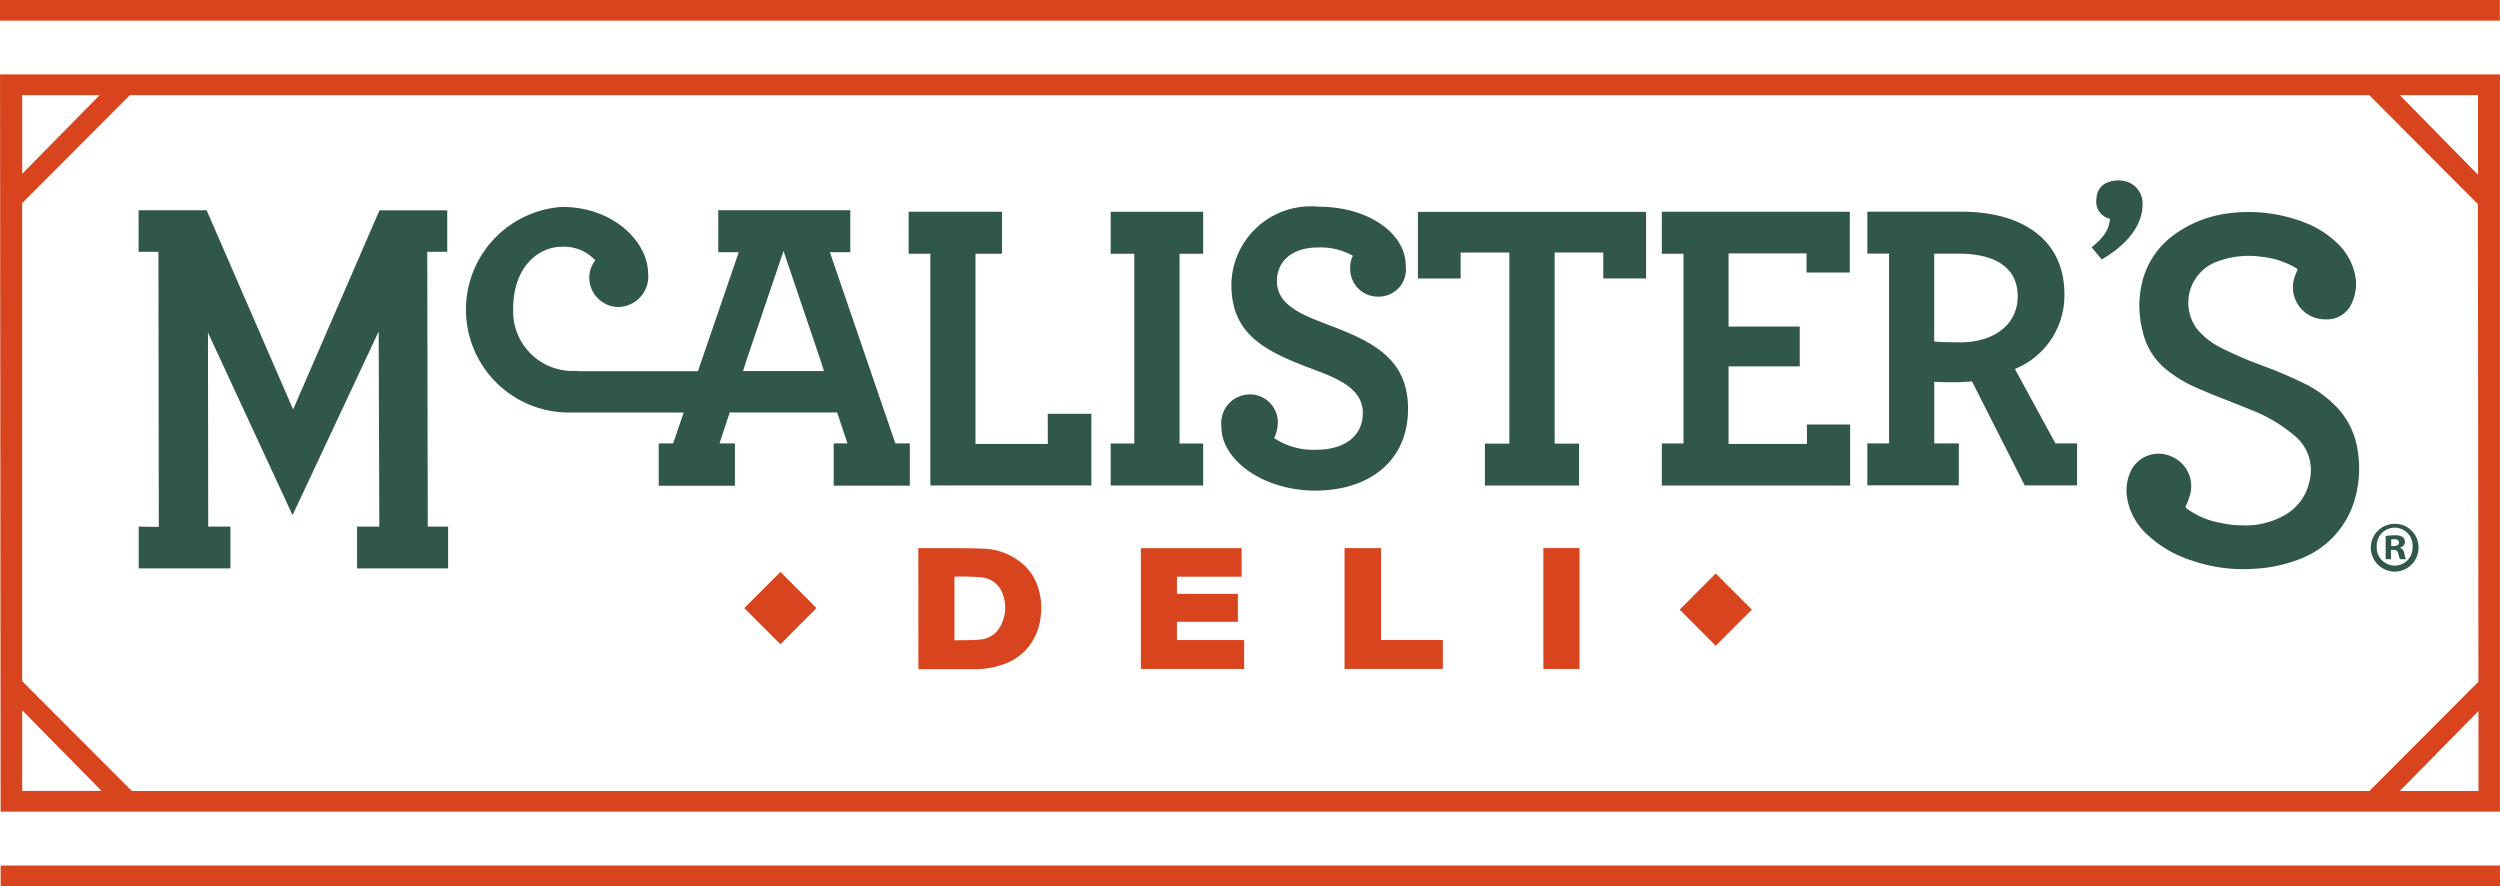 <svg id="McAlister_s_Deli_on_white" data-name="McAlister’s Deli® on white" xmlns="http://www.w3.org/2000/svg" width="202.291" height="71.704" viewBox="0 0 202.291 71.704">
  <path id="Path_72904" data-name="Path 72904" d="M0,0,.047,59.656H202.28V0ZM194.175,1.676h6.335v6.44ZM1.787,49.09V10.413l8.72-8.737h181.2L200.5,10.5l.041,38.642-8.825,8.843H10.671ZM1.793,1.676H8.058L1.793,8.04Zm0,49.776L8.222,57.98H1.793Zm198.752.059v6.47h-6.364Z" transform="translate(0.004 6.022)" fill="#d8441d"/>
  <path id="Path_72905" data-name="Path 72905" d="M216.5-13.01H418.78v-1.67H216.5Z" transform="translate(-216.5 14.68)" fill="#d8441d"/>
  <path id="Path_72906" data-name="Path 72906" d="M216.509-1.059H418.748v-1.67H216.509Z" transform="translate(-216.457 72.763)" fill="#d8441d"/>
  <path id="Path_72907" data-name="Path 72907" d="M9.341,15.582H3.487V.193H5.632v-3.4H-1.922v3.4H-.164V18.945H12.863v-5.8H9.335Z" transform="translate(75.445 20.339)" fill="#305749"/>
  <path id="Path_72908" data-name="Path 72908" d="M0,2.819H1.91V18.172H0v3.4H7.483v-3.4H5.573V2.819h1.91V-.58H0Z" transform="translate(89.873 17.715)" fill="#305749"/>
  <path id="Path_72909" data-name="Path 72909" d="M6.985,7.875c-2.133-.8-3.915-1.617-3.915-3.44C3.07,2.823,4.3,1.71,6.4,1.71a5.312,5.312,0,0,1,2.819.674A2.024,2.024,0,0,0,9,3.427a2.238,2.238,0,0,0,2.233,2.262h.094a2.2,2.2,0,0,0,2.186-2.215c0-.088-.012-.188-.018-.281,0-2.66-3.077-4.782-7.056-4.782A6.425,6.425,0,0,0-.586,4.183c-.018.182-.029.352-.029.527,0,4.108,2.784,5.426,6.727,6.9,2.133.779,3.909,1.653,3.909,3.475,0,1.91-1.477,2.995-3.815,2.995a5.727,5.727,0,0,1-3.364-.943,2.906,2.906,0,0,0,.3-1.348A2.262,2.262,0,0,0,.814,13.6H.808a2.315,2.315,0,0,0-2.244,2.379c0,.082.006.164.012.246,0,2.7,3.4,5.157,7.595,5.157,4.372,0,7.507-2.4,7.507-6.6.006-4.108-2.877-5.485-6.692-6.9" transform="translate(100.254 18.314)" fill="#305749"/>
  <path id="Path_72911" data-name="Path 72911" d="M0,4.471H3.457v-2.1H7.4V17.832H5.421v3.393h7.618V17.832H11.064V2.368H15v2.1h3.463V-.92H0Z" transform="translate(114.732 18.063)" fill="#305749"/>
  <path id="Path_72912" data-name="Path 72912" d="M9.74,15.582H3.4V9.311H9.16V6.082H3.4V.164H9.71V1.716h3.5V-3.206H-2v3.4H-.246V15.546H-2v3.4H13.238V14.011H9.74Z" transform="translate(136.469 20.339)" fill="#305749"/>
  <path id="Path_72913" data-name="Path 72913" d="M9.9,10.556a6.413,6.413,0,0,0,4.008-6.03c0-4.506-3.487-6.7-8.374-6.7H-2.038V1.221H-.28V16.58H-2.038v3.393h7.4V16.58H3.377V11.593c.451.035,1.067.035,1.752.035.422,0,.844-.035,1.3-.064l4.266,8.415h4.237v-3.4H13.181ZM5.445,8.4c-1.166,0-1.682-.029-2.074-.064V1.227H5.34c2.954,0,4.788,1.113,4.788,3.44S8.194,8.406,5.44,8.406Z" transform="translate(153.137 19.299)" fill="#305749"/>
  <path id="Path_72914" data-name="Path 72914" d="M7.842,21.026a6.366,6.366,0,0,0,3.176-.733,4.138,4.138,0,0,0,2.2-2.965,3.577,3.577,0,0,0-1.242-3.563,12.3,12.3,0,0,0-3.616-2.127C6.893,11.029,5.4,10.5,3.957,9.845A10.188,10.188,0,0,1,1.613,8.421,5.461,5.461,0,0,1-.3,5.338a8.1,8.1,0,0,1,0-4.167A6.66,6.66,0,0,1,2.234-2.485a9.43,9.43,0,0,1,4.4-1.735,12.459,12.459,0,0,1,6.124.727A7.8,7.8,0,0,1,15.49-1.758,4.915,4.915,0,0,1,16.9.844a3.628,3.628,0,0,1-.275,2.18,2.16,2.16,0,0,1-2.116,1.33,2.589,2.589,0,0,1-2.655-2.532,2.659,2.659,0,0,1,.17-.984c.047-.135.105-.258.164-.387S12.208.275,12.1.2A6.892,6.892,0,0,0,9.348-.7a7.27,7.27,0,0,0-3.674.4A3.543,3.543,0,0,0,3.617,4.266a3.664,3.664,0,0,0,.5.9A6.047,6.047,0,0,0,5.973,6.628,31.975,31.975,0,0,0,9.325,8.081a35.925,35.925,0,0,1,3.721,1.6,9.593,9.593,0,0,1,2.467,1.9A6.475,6.475,0,0,1,17.125,15.2a8.875,8.875,0,0,1-.346,3.979,7.292,7.292,0,0,1-4.348,4.565,11.766,11.766,0,0,1-3.8.8,12.646,12.646,0,0,1-4.964-.674A9.317,9.317,0,0,1,.142,21.84a5.143,5.143,0,0,1-1.717-3.112,3.678,3.678,0,0,1,.428-2.321,2.514,2.514,0,0,1,3.182-.949,2.6,2.6,0,0,1,1.459,3.205,3.944,3.944,0,0,1-.281.733.19.19,0,0,0,.064.281,6.566,6.566,0,0,0,2.748,1.154,7.843,7.843,0,0,0,1.817.193" transform="translate(173.682 21.484)" fill="#305749"/>
  <path id="Path_72915" data-name="Path 72915" d="M24.41,3.038h1.653v-3.4H15.379v3.4h1.658l-3.3,9.628H4.1c-.123-.006-.234-.018-.352-.018A4.819,4.819,0,0,1-1.217,7.984V7.626C-1.217,4.1.952,2.6,2.7,2.6a3.437,3.437,0,0,1,2.731,1.1,2.239,2.239,0,0,0-.486,1.36,2.381,2.381,0,0,0,2.3,2.414A2.471,2.471,0,0,0,9.718,4.995,1.56,1.56,0,0,0,9.7,4.766c0-2.526-2.76-5.391-6.962-5.391a8.328,8.328,0,0,0,.65,16.637h9.195l-.856,2.5H10.562v3.422h6.165V18.508H15.479l.826-2.5H25l.832,2.5H24.72v3.422h6.159V18.508H29.707Zm-6.727,8.679,2.977-8.778,2.971,8.778.3.943H17.383Z" transform="translate(42.74 17.368)" fill="#305749"/>
  <path id="Path_72917" data-name="Path 72917" d="M10.372,13.37l-7-16.121H-2.134V.613H-.528L-.5,22.875l-1.623-.029v3.381H5.3V22.846H3.5L3.48,7.147,10.325,21.92,17.292,7.059l.053,15.787h-1.8v3.381h7.366V22.846H21.265L21.224.613h1.617V-2.745H17.357Z" transform="translate(13.348 19.764)" fill="#305749"/>
  <path id="Path_72918" data-name="Path 72918" d="M3.422,1.645A1.845,1.845,0,0,0,1.7-.324a.116.116,0,0,0-.059-.012C.7-.371-.27-.037-.317,1.252a1.407,1.407,0,0,0,1.1,1.512C.732,3.332.6,4.047-.7,5.073l.82.979C2.695,4.563,3.422,2.846,3.422,1.645" transform="translate(169.943 14.938)" fill="#305749"/>
  <path id="Path_72920" data-name="Path 72920" d="M0,2.425,2.912,5.349,5.837,2.425,2.912-.5Z" transform="translate(135.916 46.903)" fill="#d8441d"/>
  <path id="Path_72921" data-name="Path 72921" d="M0,2.425,2.924,5.349,5.843,2.425,2.924-.5Z" transform="translate(60.223 46.779)" fill="#d8441d"/>
  <path id="Path_72922" data-name="Path 72922" d="M0,0H.018C1.746,0,3.475-.015,5.192.037a5.149,5.149,0,0,1,2.954,1A4.124,4.124,0,0,1,9.687,3.179a5.385,5.385,0,0,1,.2,2.461A4.72,4.72,0,0,1,9.03,7.831,4.391,4.391,0,0,1,7.261,9.25a6.536,6.536,0,0,1-2.707.539c-1.488.006-2.977,0-4.46,0H.006Zm2.924,7.46c.68-.023,1.365,0,2.028-.059a2.028,2.028,0,0,0,1.694-1.09,3.1,3.1,0,0,0,.2-2.549A2,2,0,0,0,5.063,2.358a19.394,19.394,0,0,0-2.11-.053s-.012,0-.029.018Z" transform="translate(74.307 44.354)" fill="#d8441d"/>
  <path id="Path_72924" data-name="Path 72924" d="M0,0H8.151V2.309H2.918V3.7H7.847V5.96H2.918V7.436H8.357V9.775H0Z" transform="translate(92.316 44.354)" fill="#d8441d"/>
  <path id="Path_72925" data-name="Path 72925" d="M0,8.107V-1.668H2.954V5.763h5V8.107Z" transform="translate(108.795 46.021)" fill="#d8441d"/>
  <path id="Path_72926" data-name="Path 72926" d="M237.811,2.669h2.924V-7.112h-2.924Z" transform="translate(-112.926 51.461)" fill="#d8441d"/>
  <path id="Path_72927" data-name="Path 72927" d="M3.2,1.56A1.935,1.935,0,0,1,1.328,3.547,1.944,1.944,0,0,1-.658,1.666,1.923,1.923,0,0,1,1.217-.315a.243.243,0,0,1,.059-.006A1.9,1.9,0,0,1,3.2,1.531Zm-3.381,0a1.457,1.457,0,0,0,1.406,1.5h.064a1.438,1.438,0,0,0,1.43-1.442V1.572a1.453,1.453,0,1,0-2.9-.158Zm1.154.984H.543V.664A4.244,4.244,0,0,1,1.27.611a1.147,1.147,0,0,1,.65.135.564.564,0,0,1,.188.416.486.486,0,0,1-.4.434v.023a.564.564,0,0,1,.346.457,1.317,1.317,0,0,0,.141.469H1.715a1.748,1.748,0,0,1-.152-.457c-.035-.193-.147-.3-.393-.3h-.2ZM.994,1.478h.2c.24,0,.428-.082.428-.275S1.5.922,1.223.922A.665.665,0,0,0,.988.945Z" transform="translate(192.496 42.706)" fill="#305749"/>
</svg>
